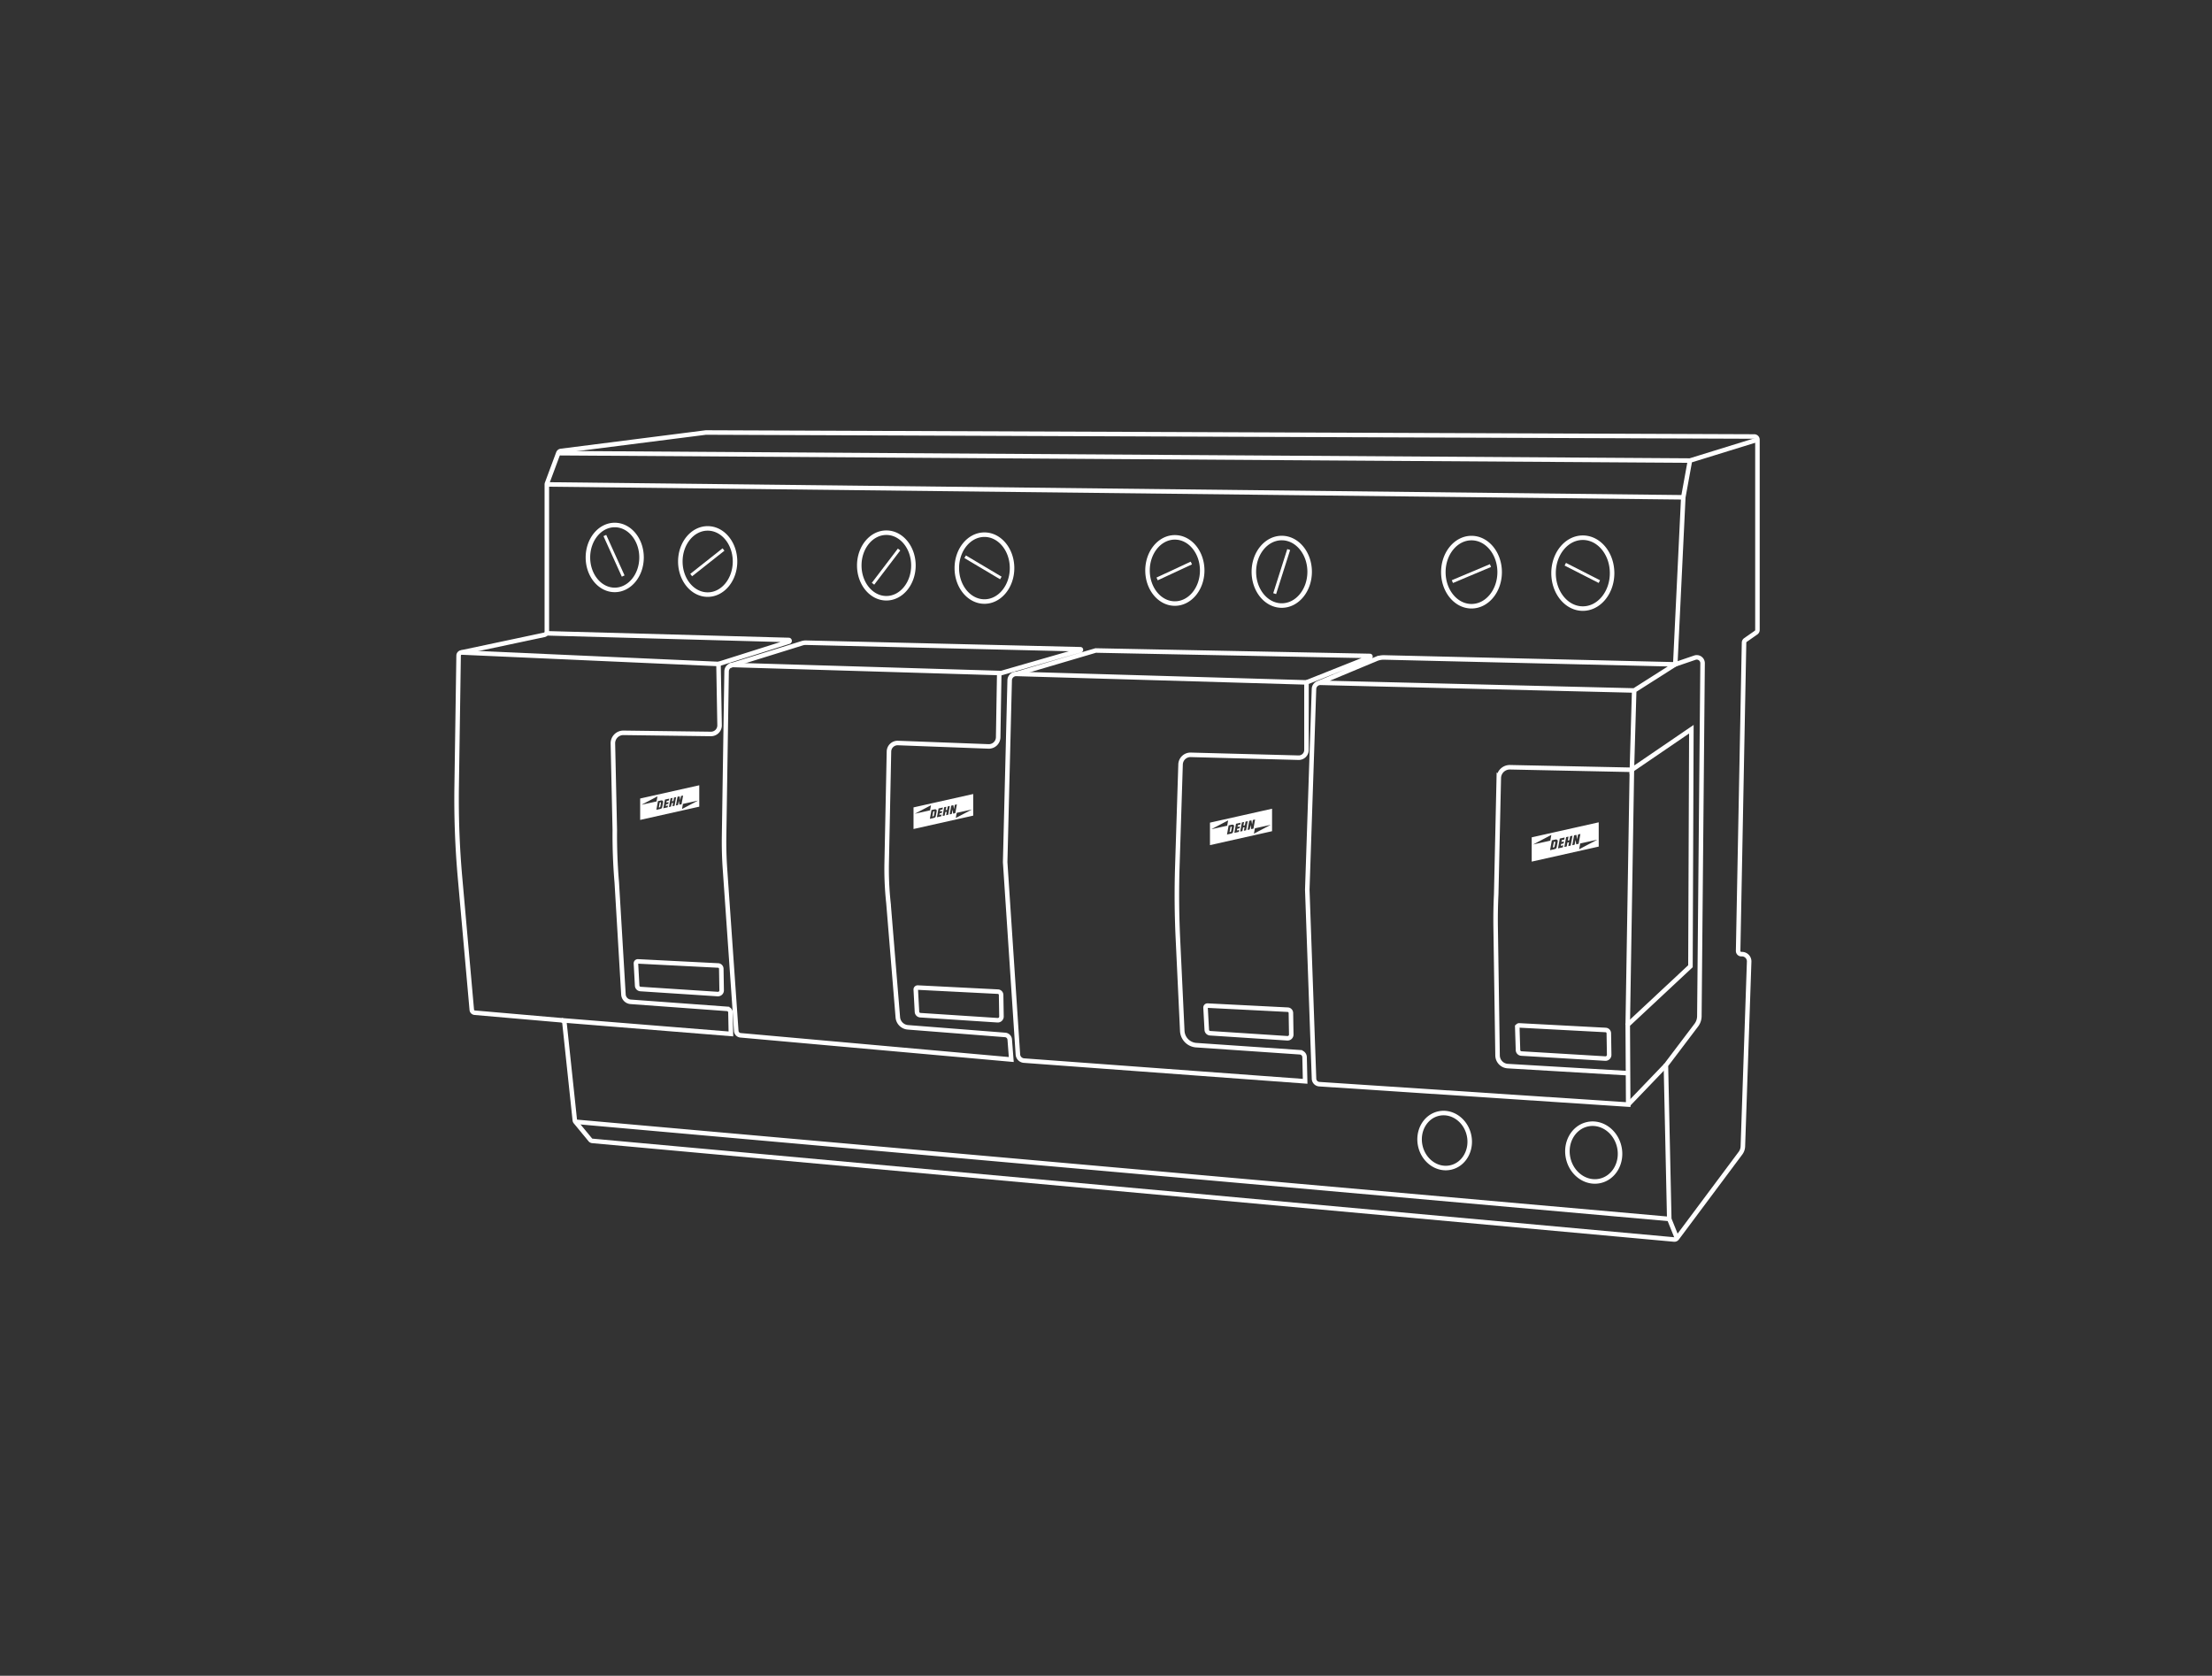 <svg height="556" width="734" xmlns="http://www.w3.org/2000/svg"><rect width="100%" height="100%" fill="#333333" stroke="none"/><g fill="none" fill-rule="evenodd"><g stroke="#fff" stroke-width="1.5"><path d="M555.527 411.253l-358.95-32.712a1.06 1.06 0 01-.772-.445l-4.88-5.913a1.064 1.064 0 01-.188-.497l-3.422-32.228a1.063 1.063 0 00-.964-.942l-28.838-2.508a1.06 1.06 0 01-.965-.964l-3.897-43.832a293.09 293.09 0 01-1.118-30.335l.646-43.37c.008-.496.358-.92.842-1.024l27.593-5.852c.491-.105.842-.537.842-1.04v-48.863c0-.108.016-.213.048-.316l3.74-10.052c.123-.397.468-.686.88-.738l48.026-6.112a1.07 1.07 0 01.14-.01l347.818 1.326a1.063 1.063 0 011.058 1.063v63.124c0 .346-.169.67-.453.87l-3.539 2.476a1.065 1.065 0 00-.453.85l-1.963 102.287a1.063 1.063 0 001.124 1.08 2.395 2.395 0 012.534 2.472l-2.085 61.302a4.007 4.007 0 01-.79 2.253l-21.067 28.227a1.06 1.06 0 01-.947.423z"/><path d="M583.166 145.888l-22.392 6.923-2.216 12.193-2.661 55.424 6.505-2.222a1.935 1.935 0 012.56 1.85l-1.068 117.095a5.026 5.026 0 01-1.02 2.986l-10.08 13.307 1.108 50.99 2.573 6.395M185.244 150.36l375.53 2.451M181.456 160.727l377.102 4.277M153.021 216.483l85.398 3.818.357 20.321a2.848 2.848 0 01-2.885 2.897l-29.002-.375a3.47 3.47 0 00-3.514 3.547l.628 28.667c-.052 5.814.167 11.628.658 17.421l2.21 37.181a2.592 2.592 0 002.398 2.432l31.996 2.339a1.207 1.207 0 011.12 1.18l.143 7.135-56.177-4.531"/><path d="M331.577 223.294l-88.278-2.656a2.13 2.13 0 00-2.193 2.095l-.836 54.679c-.054 3.63.044 7.262.296 10.885l3.745 53.757a1.56 1.56 0 001.415 1.445l89.843 8.04-.515-6.665a1.658 1.658 0 00-1.54-1.496l-32.208-2.521a3.631 3.631 0 01-3.376-3.235l-3.118-38.028a104.471 104.471 0 01-.585-13.376l.755-36.876a2.882 2.882 0 012.988-2.821l30.04 1.133a3.095 3.095 0 003.212-3.042zM433.08 358.765l-93.303-6.872a2.177 2.177 0 01-2.012-2.027l-4.226-63.817 1.498-60.349a2.161 2.161 0 012.223-2.106l96.263 2.82v22.415a2.566 2.566 0 01-2.634 2.566l-35.763-.95a3.3 3.3 0 00-3.385 3.192l-1.07 33.778a302.914 302.914 0 00.184 23.865l1.452 30.751a4.992 4.992 0 004.507 4.734l34.531 2.363a1.662 1.662 0 011.548 1.62zm107.161-2.688l-39.972-2.36a3.595 3.595 0 01-3.338-3.532l-.632-42.392c-.055-3.71.005-7.42.184-11.126l.857-38.624a3.653 3.653 0 013.725-3.477l40.44.843-1.378 84.609M540.279 366.487l12.515-13.043"/><path d="M181.234 210.119l80.494 2.215c.307.01.392.426.114.556l-23.422 7.412m3.78.57l23.965-7.45a4.107 4.107 0 011.316-.183l91.038 2.176c.188.004.222.269.041.32l-26.65 7.67m5.349.19l26.29-7.759a.174.174 0 01.06-.008l90.958 1.81c.21.004.263.295.067.373l-21.111 8.402m3.685.334l19.399-8.09a6.517 6.517 0 012.716-.523l96.574 2.295-13.63 8.664-.764 26.316 19.737-13.464-.306 78.642-20.808 19.43.153 26.47-102.51-6.773a1.869 1.869 0 01-1.743-1.798l-2.235-62.727 2.225-66.6a2.117 2.117 0 012.169-2.045l104.083 2.549M427.167 344.488l-25.622-1.672a1.187 1.187 0 01-1.108-1.118l-.405-7.371a.642.642 0 01.683-.676l26.605 1.352a1.11 1.11 0 011.036 1.06l.118 7.145a1.23 1.23 0 01-1.307 1.28zm-96.16-5.986l-25.621-1.671a1.187 1.187 0 01-1.11-1.118l-.403-7.372a.64.64 0 01.682-.675l26.605 1.352a1.11 1.11 0 011.037 1.06l.117 7.145a1.227 1.227 0 01-1.307 1.279z"/><path d="M532.658 351.221l-27.838-1.67a1.187 1.187 0 01-1.109-1.119l-.238-7.538a.64.64 0 01.682-.675l28.656 1.518a1.11 1.11 0 011.037 1.06l.117 7.145a1.228 1.228 0 01-1.307 1.28zM238.154 329.82l-25.62-1.671a1.187 1.187 0 01-1.11-1.118l-.404-7.372a.64.64 0 01.682-.675l26.605 1.352a1.11 1.11 0 011.037 1.059l.117 7.146a1.228 1.228 0 01-1.307 1.279zM212.88 184.958c0 5.946-3.982 10.768-8.896 10.768-4.913 0-8.895-4.822-8.895-10.768 0-5.947 3.982-10.77 8.895-10.77 4.914 0 8.896 4.823 8.896 10.77zM243.9 186.3c0 6.066-4.062 10.983-9.073 10.983-5.012 0-9.074-4.917-9.074-10.983 0-6.065 4.062-10.982 9.074-10.982 5.011 0 9.073 4.917 9.073 10.982zm59.197 1.317c0 6.007-4.022 10.876-8.984 10.876s-8.985-4.87-8.985-10.876c0-6.006 4.023-10.875 8.985-10.875s8.984 4.869 8.984 10.875zm32.728.875c0 6.126-4.103 11.093-9.164 11.093-5.062 0-9.164-4.967-9.164-11.093 0-6.127 4.102-11.093 9.164-11.093 5.061 0 9.164 4.966 9.164 11.093zm63.097.78c0 6.064-4.062 10.981-9.073 10.981s-9.073-4.917-9.073-10.982c0-6.066 4.062-10.983 9.073-10.983s9.073 4.917 9.073 10.983zm35.652.443c0 6.187-4.144 11.202-9.255 11.202s-9.255-5.015-9.255-11.202 4.144-11.203 9.255-11.203 9.255 5.016 9.255 11.203zm63.047.12c0 6.244-4.182 11.306-9.34 11.306-5.159 0-9.341-5.062-9.341-11.306s4.182-11.307 9.341-11.307c5.158 0 9.34 5.063 9.34 11.307zm37.315.33c0 6.494-4.349 11.759-9.714 11.759-5.364 0-9.714-5.265-9.714-11.76s4.35-11.758 9.714-11.758c5.365 0 9.714 5.265 9.714 11.759zm-47.492 186.447c1.107 4.938-1.608 9.752-6.065 10.75s-8.968-2.193-10.076-7.133c-1.106-4.938 1.61-9.752 6.067-10.751s8.968 2.195 10.074 7.134zm49.871 3.9c1.162 5.186-1.689 10.24-6.369 11.29s-9.416-2.306-10.578-7.492c-1.163-5.186 1.688-10.24 6.37-11.289 4.68-1.049 9.415 2.304 10.577 7.491zM190.926 372.182l362.977 32.252"/></g><path d="M226.305 268.421l.31-1.693 5.018-1.108zm-.854-1.436l-.207-1.308-.254 1.413-.695.153.524-2.88.69-.153.216 1.289.25-1.395.7-.157-.524 2.885zm-2.312.516l.2-1.13-.463.102-.206 1.134-.69.15.52-2.877.696-.155-.212 1.15.467-.102.209-1.152.696-.154-.524 2.88zm-1.284-1.375l-.11.596-.73.163-.094.536.729-.164-.108.6-1.422.316.524-2.882 1.42-.312-.111.609-.731.163-.097.535zm-2.121 1.694c-.085.434-.344.516-.964.652l-.971.22.526-2.884 1.06-.235c.463-.106.715.246.658.534zm-1.567-3.595l-.305 1.683-5.024 1.118zm-5.742.712v7.102l19.608-4.395v-7.102z" fill="#fff"/><path d="M218.91 266.27l.266-.064c.156-.037.173.09.146.241l-.23 1.261c-.026.13-.11.136-.239.164l-.245.056zm98.24 5.132l.312-1.71 5.07-1.119zm-.86-1.449l-.21-1.322-.258 1.427-.7.154.528-2.909.697-.155.218 1.302.253-1.408.707-.159-.53 2.914zm-2.337.519l.203-1.141-.469.102-.207 1.145-.697.152.525-2.905.702-.156-.214 1.161.473-.104.211-1.163.701-.155-.527 2.909zm-1.297-1.389l-.11.602-.738.164-.095.541.736-.165-.109.608-1.435.317.528-2.91 1.434-.316-.112.616-.738.165-.098.541zm-2.143 1.712c-.085.438-.346.521-.972.658l-.982.221.532-2.913 1.071-.236c.467-.107.722.249.665.538zm-1.58-3.632l-.31 1.7-5.074 1.13zm-5.802.719v7.173l19.805-4.439v-7.173z" fill="#fff"/><path d="M309.682 269.228l.27-.064c.158-.037.175.091.147.244l-.234 1.274c-.024.13-.11.137-.24.165l-.247.057zm106.4 7.374l.326-1.778 5.274-1.164zm-.895-1.508l-.217-1.374-.27 1.485-.727.16.549-3.026.726-.162.227 1.355.262-1.465.736-.164-.551 3.03zm-2.43.542l.212-1.188-.488.107-.215 1.191-.726.158.546-3.023.73-.163-.222 1.21.492-.108.22-1.21.729-.162-.55 3.026zm-1.35-1.445l-.113.626-.768.171-.098.562.765-.17-.113.63-1.494.33.55-3.026 1.492-.328-.116.64-.768.17-.102.563zm-2.227 1.78c-.09.455-.362.542-1.012.685l-1.022.23.553-3.03 1.114-.246c.487-.112.75.26.693.56zm-1.646-3.778l-.321 1.768-5.277 1.175zm-6.033.748v7.462l20.6-4.618v-7.46z" fill="#fff"/><path d="M408.314 274.341l.28-.066c.164-.038.182.095.154.253l-.245 1.325c-.024.135-.113.143-.249.172l-.256.06zM524 281.772l.35-1.92 5.692-1.256zm-.967-1.628l-.235-1.483-.29 1.602-.787.173.593-3.267.785-.173.243 1.462.285-1.582.793-.177-.595 3.271zm-2.623.585l.229-1.283-.527.116-.233 1.285-.783.171.59-3.263.789-.175-.241 1.304.53-.116.238-1.306.787-.174-.592 3.266zm-1.456-1.56l-.124.675-.828.185-.107.607.826-.184-.121.68-1.613.358.594-3.268 1.61-.354-.126.691-.83.184-.11.608zm-2.405 1.921c-.097.493-.39.585-1.093.74l-1.102.248.597-3.27 1.202-.266c.525-.12.81.28.747.604zm-1.777-4.078l-.346 1.91-5.697 1.267zm-6.512.808v8.054l22.236-4.985v-8.053z" fill="#fff"/><path d="M515.614 279.332l.302-.072c.177-.041.197.103.166.274l-.263 1.43c-.027.146-.122.154-.268.185l-.279.064z" fill="#fff"/><path d="M200.707 177.679l6.082 13.444M240.078 182.321l-10.723 8.482M289.693 193.684l8.643-11.363M320.262 184.722l11.844 7.042M395.324 186.802l-11.363 5.281M427.625 182.33l-4.656 14.632M494.576 187.65l-12.637 5.321M530.712 192.971l-11.306-5.765" stroke="#fff"/></g></svg>